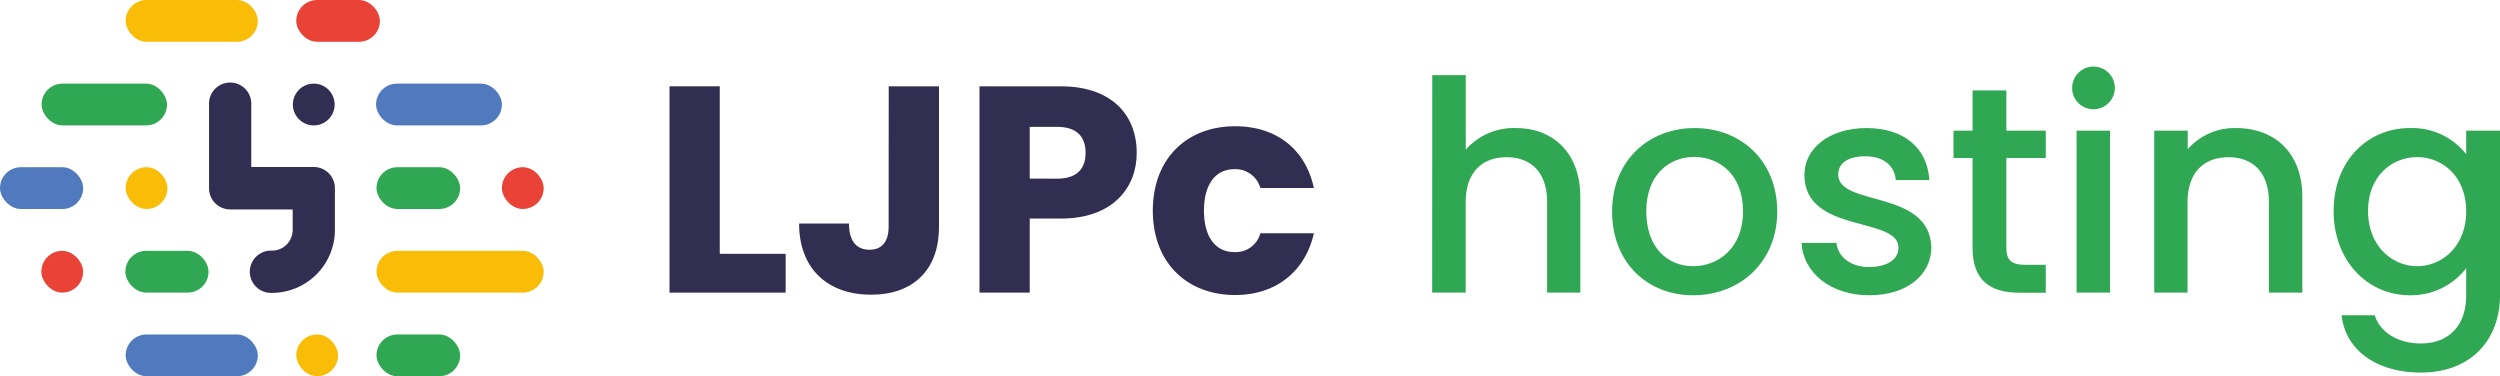 <svg xmlns:xlink="http://www.w3.org/1999/xlink" xmlns="http://www.w3.org/2000/svg" viewBox="0 0 501.34 75.45" width="501.34" height="75.45"><defs><style>.ae845fba-7501-4783-91f9-f725f436b37f{fill:#312e51;}.ffeb2161-1cea-44d9-adb7-0f7551687aae{fill:#30a853;}.bad7d431-f28c-4b3b-a16d-1afbbdce659e{fill:#507abd;}.e8ccd01d-2498-4b3e-8143-51d48df57021{fill:#e84336;}.e1185129-35ae-4382-89ca-3f5f20f29ea3{fill:#fabd07;}</style></defs><g id="b0c6a16a-6a6b-45c1-8eb1-aac59b890f6d" data-name="Laag 2"><g id="fab17946-678e-4a56-a102-01eaa22e9f4e" data-name="Laag 1"><circle class="ae845fba-7501-4783-91f9-f725f436b37f" cx="62.92" cy="20.96" r="4.19"></circle><rect class="ffeb2161-1cea-44d9-adb7-0f7551687aae" x="8.34" y="16.77" width="25.15" height="8.38" rx="4.19"></rect><rect class="bad7d431-f28c-4b3b-a16d-1afbbdce659e" x="75.41" y="16.77" width="25.24" height="8.38" rx="4.19"></rect><rect class="bad7d431-f28c-4b3b-a16d-1afbbdce659e" y="33.53" width="16.68" height="8.38" rx="4.19"></rect><rect class="ffeb2161-1cea-44d9-adb7-0f7551687aae" x="25.14" y="50.3" width="16.68" height="8.38" rx="4.19"></rect><rect class="e8ccd01d-2498-4b3e-8143-51d48df57021" x="8.29" y="50.3" width="8.38" height="8.38" rx="4.19"></rect><rect class="e1185129-35ae-4382-89ca-3f5f20f29ea3" x="25.2" y="33.53" width="8.38" height="8.38" rx="4.19"></rect><rect class="e1185129-35ae-4382-89ca-3f5f20f29ea3" x="59.41" y="67.07" width="8.38" height="8.38" rx="4.19"></rect><rect class="e1185129-35ae-4382-89ca-3f5f20f29ea3" x="75.5" y="50.3" width="33.53" height="8.38" rx="4.19"></rect><rect class="bad7d431-f28c-4b3b-a16d-1afbbdce659e" x="25.2" y="67.07" width="26.5" height="8.38" rx="4.19"></rect><rect class="e8ccd01d-2498-4b3e-8143-51d48df57021" x="100.65" y="33.53" width="8.38" height="8.38" rx="4.19"></rect><rect class="ffeb2161-1cea-44d9-adb7-0f7551687aae" x="75.5" y="33.53" width="16.77" height="8.38" rx="4.19"></rect><rect class="ffeb2161-1cea-44d9-adb7-0f7551687aae" x="75.5" y="67.07" width="16.77" height="8.38" rx="4.19"></rect><rect class="e1185129-35ae-4382-89ca-3f5f20f29ea3" x="25.2" width="26.5" height="8.38" rx="4.19"></rect><rect class="e8ccd01d-2498-4b3e-8143-51d48df57021" x="59.41" width="16.77" height="8.38" rx="4.19"></rect><path class="ae845fba-7501-4783-91f9-f725f436b37f" d="M144.34,17.31V50.9h13.21v7.78H134.26V17.31Z"></path><path class="ae845fba-7501-4783-91f9-f725f436b37f" d="M178.22,17.31H188.3V45.48c0,8.9-5.42,13.62-13.61,13.62-8.49,0-14.44-5-14.44-14.27h10c0,3.54,1.53,5.25,4.12,5.25,2.42,0,3.83-1.53,3.83-4.6Z"></path><path class="ae845fba-7501-4783-91f9-f725f436b37f" d="M212.75,43.83H206.5V58.68H196.42V17.31h16.33c10.13,0,15.2,5.72,15.2,13.32C228,37.46,223.3,43.83,212.75,43.83Zm-.77-8c4,0,5.72-2,5.72-5.18S216,25.44,212,25.44H206.5V35.81Z"></path><path class="ae845fba-7501-4783-91f9-f725f436b37f" d="M247.68,25.32c8.26,0,14.09,4.54,15.8,12.38H252.75a5.18,5.18,0,0,0-5.24-3.77c-3.6,0-6.07,2.83-6.07,8.31s2.47,8.31,6.07,8.31a5.11,5.11,0,0,0,5.24-3.77h10.73c-1.71,7.6-7.54,12.38-15.8,12.38-9.66,0-16.5-6.49-16.5-16.92S238,25.32,247.68,25.32Z"></path><path class="ffeb2161-1cea-44d9-adb7-0f7551687aae" d="M287.22,15.07h6.72V30A12.87,12.87,0,0,1,304,25.68c7.25,0,12.91,4.77,12.91,13.85V58.68h-6.66V40.53c0-6-3.24-9-8.14-9s-8.19,3.07-8.19,9V58.68h-6.72Z"></path><path class="ffeb2161-1cea-44d9-adb7-0f7551687aae" d="M339.54,59.21c-9.25,0-16.26-6.6-16.26-16.79s7.31-16.74,16.56-16.74,16.56,6.54,16.56,16.74S348.86,59.21,339.54,59.21Zm0-5.83c5,0,10-3.6,10-11s-4.78-10.91-9.79-10.91-9.61,3.54-9.61,10.91S334.48,53.38,339.54,53.38Z"></path><path class="ffeb2161-1cea-44d9-adb7-0f7551687aae" d="M374.83,59.21c-7.78,0-13.26-4.59-13.55-10.49h7c.23,2.66,2.76,4.83,6.48,4.83,3.89,0,5.95-1.65,5.95-3.88,0-6.37-18.86-2.72-18.86-14.62,0-5.19,4.83-9.37,12.49-9.37,7.37,0,12.2,3.95,12.56,10.43h-6.72c-.24-2.83-2.42-4.77-6.07-4.77s-5.48,1.47-5.48,3.65c0,6.54,18.33,2.89,18.68,14.62C387.27,55.09,382.5,59.21,374.83,59.21Z"></path><path class="ffeb2161-1cea-44d9-adb7-0f7551687aae" d="M395.57,31.69h-3.83V26.21h3.83V18.13h6.78v8.08h7.9v5.48h-7.9v18c0,2.41.94,3.41,3.77,3.41h4.13v5.6h-5.31c-5.77,0-9.37-2.41-9.37-9Z"></path><path class="ffeb2161-1cea-44d9-adb7-0f7551687aae" d="M415.54,17.6a4.28,4.28,0,1,1,4.3,4.31A4.26,4.26,0,0,1,415.54,17.6Zm.89,8.61h6.71V58.68h-6.71Z"></path><path class="ffeb2161-1cea-44d9-adb7-0f7551687aae" d="M455,40.53c0-6-3.24-9-8.13-9s-8.19,3.07-8.19,9V58.68H432V26.21h6.72v3.71a12.48,12.48,0,0,1,9.66-4.24c7.61,0,13.32,4.77,13.32,13.85V58.68H455Z"></path><path class="ffeb2161-1cea-44d9-adb7-0f7551687aae" d="M483.3,25.68a13.76,13.76,0,0,1,11.26,5.24V26.21h6.78v33c0,8.84-5.72,15.5-15.86,15.5-8.66,0-15.09-4.3-15.91-11.49h6.66c1,3.36,4.6,5.66,9.25,5.66,5.19,0,9.08-3.18,9.08-9.67V53.79a14,14,0,0,1-11.26,5.42c-8.54,0-15.32-6.89-15.32-16.91S474.76,25.68,483.3,25.68Zm1.42,5.83c-5,0-9.84,3.78-9.84,10.79s4.83,11.08,9.84,11.08,9.84-4,9.84-11S489.79,31.51,484.72,31.51Z"></path><path class="ae845fba-7501-4783-91f9-f725f436b37f" d="M54.54,58.73a4.24,4.24,0,1,1,0-8.47,4.15,4.15,0,0,0,4.15-4.15V42H46.16a4.24,4.24,0,0,1-4.24-4.23V21a4.24,4.24,0,1,1,8.47,0V33.49H62.92a4.24,4.24,0,0,1,4.24,4.24v8.38A12.63,12.63,0,0,1,54.54,58.73Z"></path></g></g></svg>